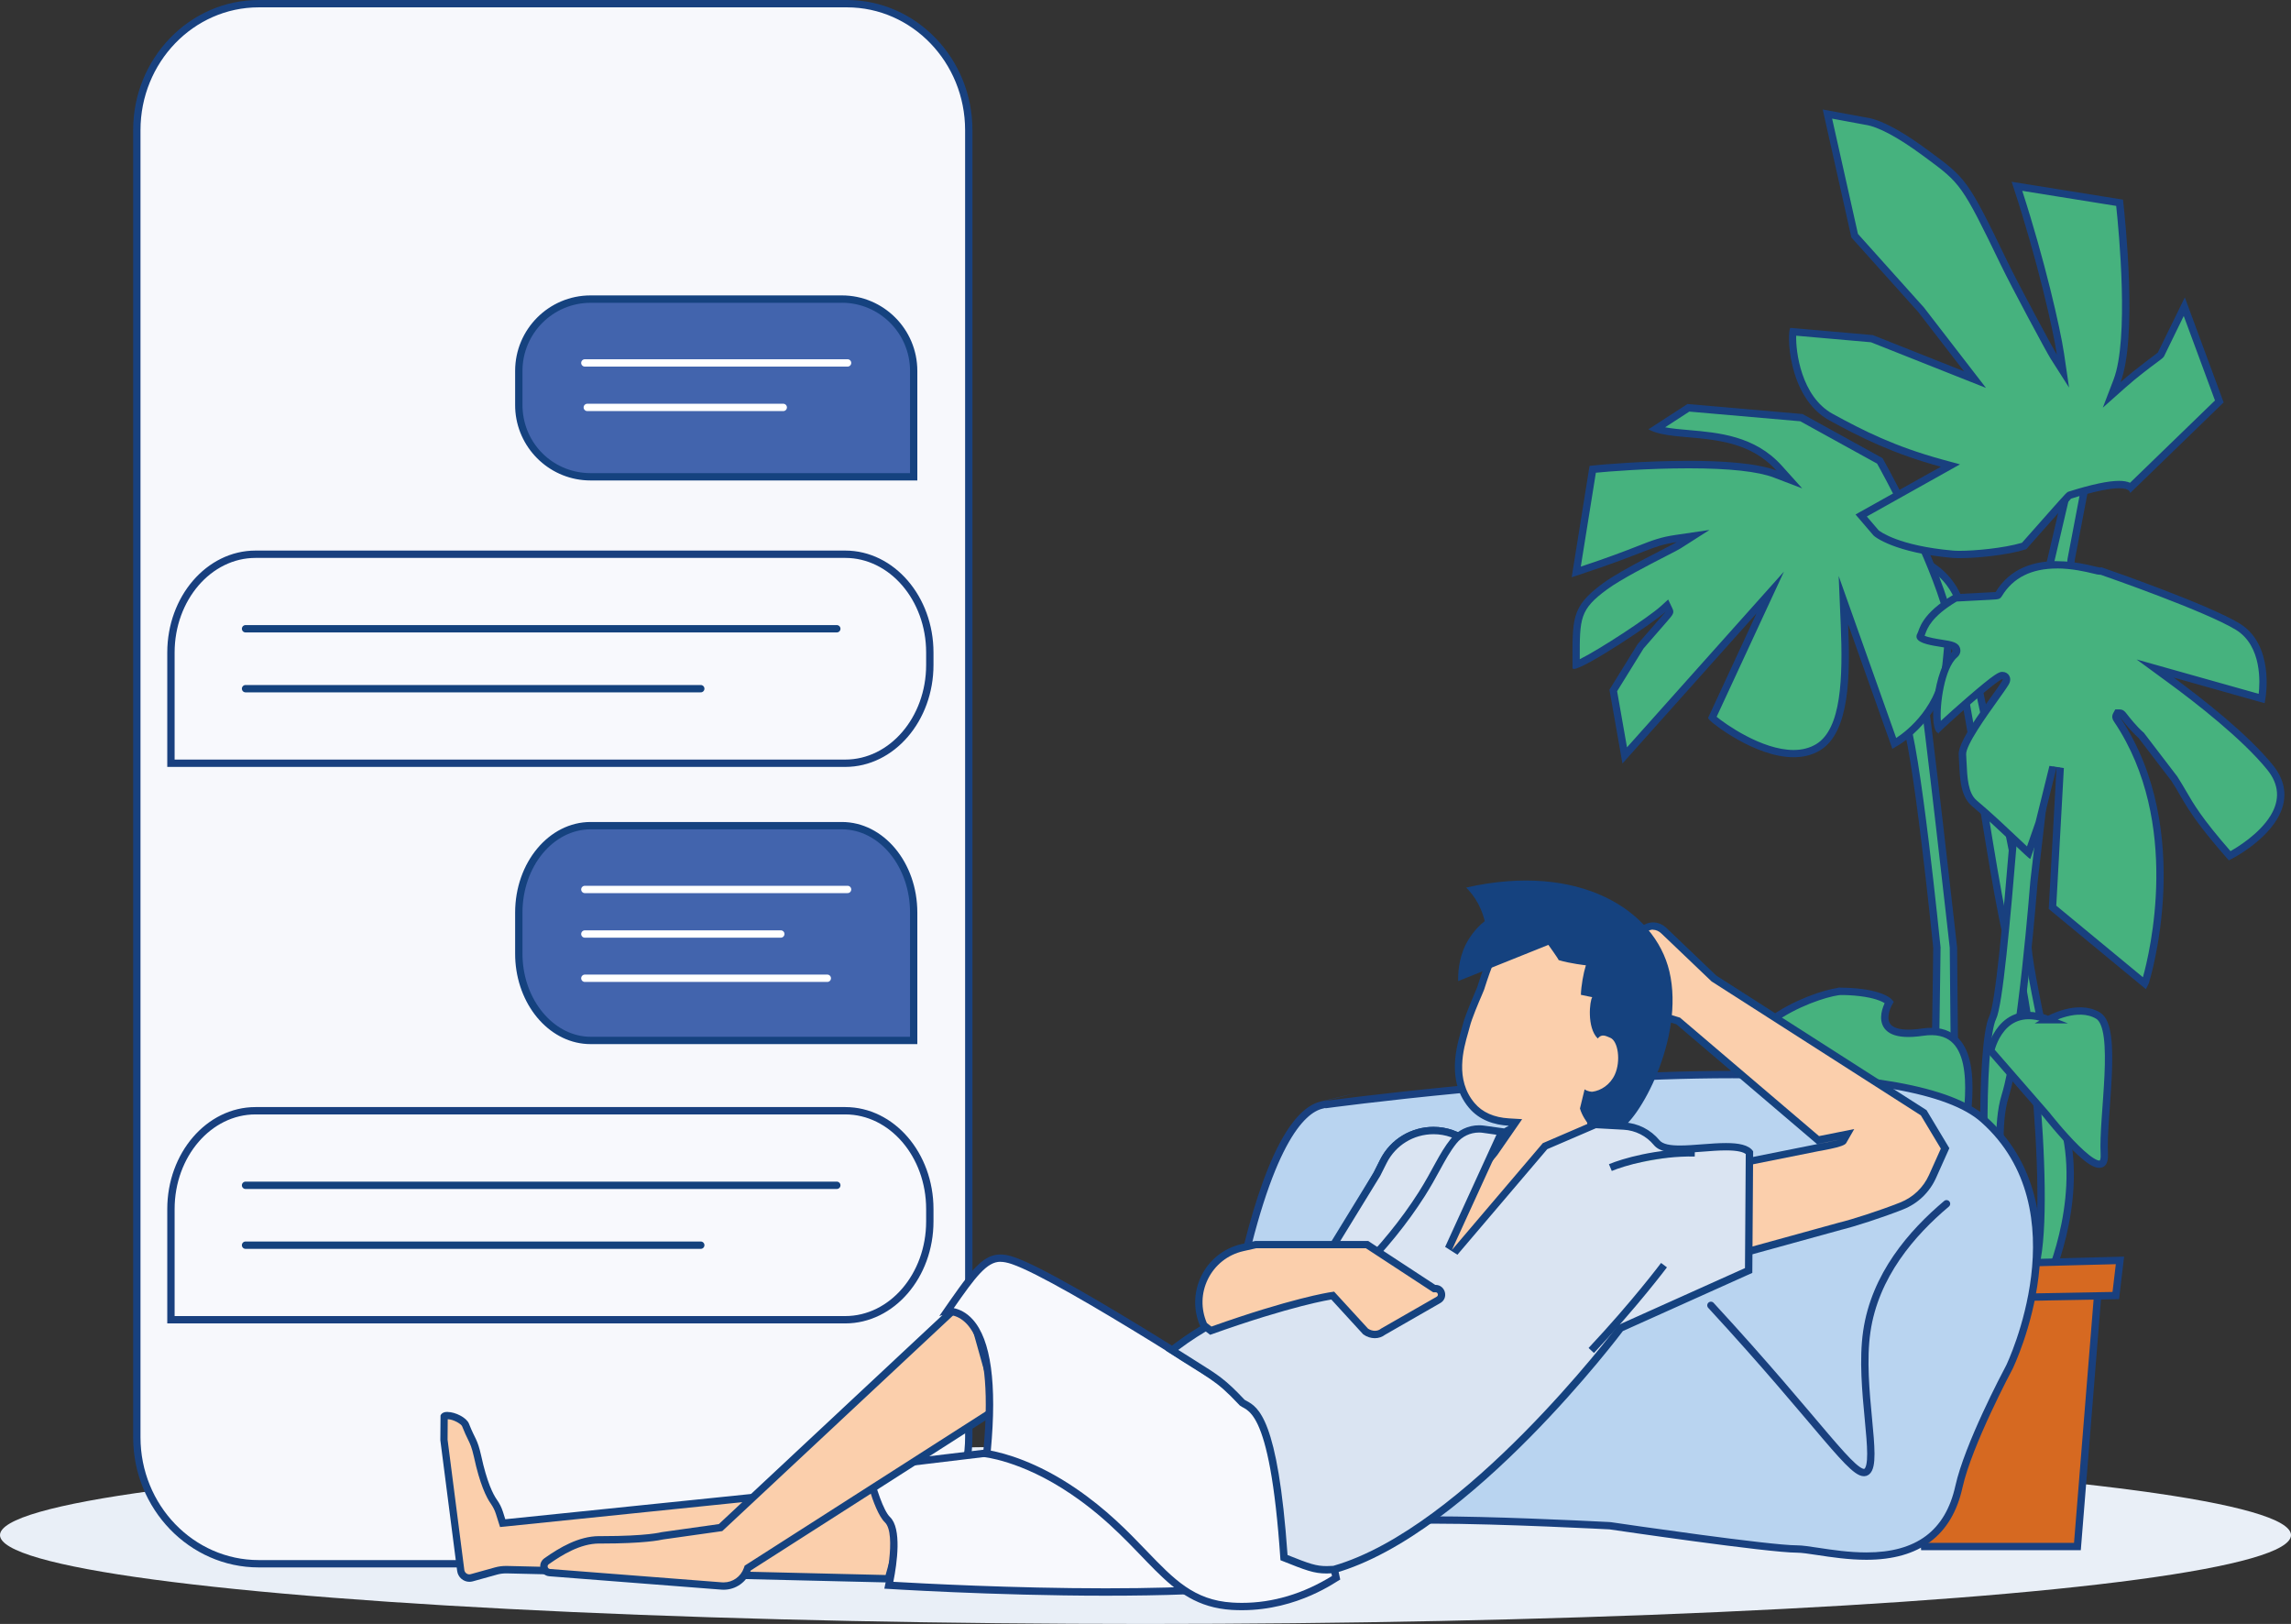 <?xml version="1.0" encoding="UTF-8"?>
<svg id="Ebene_2" data-name="Ebene 2" xmlns="http://www.w3.org/2000/svg" width="165.1mm" height="117.02mm" viewBox="0 0 468 331.71">
  <rect x="0" y="0" width="468" height="331.71" fill="#333333" stroke="none"/>
  <defs>
    <style>
      .cls-1 {
        fill: #b9d4f0;
      }

      .cls-2, .cls-3, .cls-4, .cls-5, .cls-6, .cls-7, .cls-8 {
        stroke-width: 1.5px;
      }

      .cls-2, .cls-3, .cls-4, .cls-6 {
        stroke: #19407f;
        stroke-miterlimit: 10;
      }

      .cls-2, .cls-9 {
        fill: #f8f9fd;
      }

      .cls-10 {
        fill: #4264ad;
      }

      .cls-11 {
        fill: #fbcfac;
      }

      .cls-12, .cls-6 {
        fill: #46b27e;
      }

      .cls-13 {
        fill: #19407f;
      }

      .cls-3, .cls-5, .cls-7 {
        fill: none;
        stroke-linecap: round;
      }

      .cls-4 {
        fill: #d66921;
      }

      .cls-5 {
        stroke: #14427d;
      }

      .cls-14 {
        fill: #15427f;
      }

      .cls-15 {
        fill: #18417f;
      }

      .cls-7 {
        stroke: #fff;
      }

      .cls-16 {
        fill: #f7f8fc;
      }

      .cls-8 {
        fill: #a2d2bb;
        stroke: #15427f;
      }

      .cls-17 {
        fill: #dae4f2;
      }

      .cls-18 {
        fill: #e9eff7;
      }
    </style>
  </defs>
  <g id="Text-Bild">
    <g id="Ebene_49" data-name="Ebene 49">
      <g>
        <ellipse class="cls-18" cx="234" cy="313.56" rx="234" ry="18.15"/>
        <g>
          <path class="cls-16" d="M52.85,319.41c-13.73,0-24.9-11.59-24.9-25.83V26.58C27.95,12.34,39.12.75,52.85.75h120.15c13.73,0,24.9,11.59,24.9,25.83v267c0,14.24-11.17,25.83-24.9,25.83H52.85Z"/>
          <path class="cls-15" d="M173,1.5c13.32,0,24.15,11.25,24.15,25.08v267c0,13.83-10.83,25.08-24.15,25.08H52.85c-13.32,0-24.15-11.25-24.15-25.08V26.58c0-13.83,10.83-25.08,24.15-25.08h120.15M173,0H52.85c-14.14,0-25.65,11.92-25.65,26.58v267c0,14.65,11.51,26.58,25.65,26.58h120.15c14.14,0,25.65-11.92,25.65-26.58V26.58c0-14.65-11.51-26.58-25.65-26.58h0Z"/>
        </g>
        <g>
          <g id="CHAT">
            <g id="Chat2">
              <path class="cls-2" d="M34.92,155.9v-22.61c0-11.07,7.75-20.08,17.28-20.08h120.46c9.53,0,17.28,9.01,17.28,20.08v2.53c0,11.07-7.75,20.08-17.28,20.08H34.92Z"/>
              <line id="Linie_1618-2" data-name="Linie 1618-2" class="cls-5" x1="50.16" y1="128.43" x2="170.94" y2="128.43"/>
              <line id="Linie_1654" data-name="Linie 1654" class="cls-5" x1="50.16" y1="140.67" x2="143.15" y2="140.67"/>
            </g>
            <g id="Chat1">
              <g id="Rechteck_28430" data-name="Rechteck 28430">
                <path class="cls-10" d="M120.65,97.39c-7.63,0-13.91-5.72-14.61-13.31-.04-.45-.06-.9-.06-1.35v-6.96c0-3.92,1.52-7.6,4.29-10.37,2.77-2.77,6.45-4.3,10.37-4.3h51.33c8.09,0,14.67,6.58,14.67,14.67v21.63h-66Z"/>
                <path class="cls-14" d="M171.98,61.84c7.67,0,13.92,6.24,13.92,13.92v20.88h-65.25c-7.24,0-13.2-5.43-13.86-12.63-.04-.43-.06-.86-.06-1.28v-6.96c0-7.68,6.24-13.92,13.92-13.92h51.33M171.98,60.34h-51.33c-8.52,0-15.42,6.91-15.42,15.42v6.96c0,.48.02.95.06,1.42.72,7.85,7.32,14,15.35,14h66.75v-22.38c0-8.52-6.9-15.42-15.42-15.42h0Z"/>
              </g>
              <path id="Pfad_67538" data-name="Pfad 67538" class="cls-7" d="M119.47,74.13h53.67"/>
              <path id="Pfad_67538-2" data-name="Pfad 67538" class="cls-7" d="M119.97,83.22h40.03"/>
            </g>
          </g>
          <g id="CHAT-2" data-name="CHAT">
            <g id="Chat2-2" data-name="Chat2">
              <path class="cls-2" d="M34.92,269.57v-22.61c0-11.07,7.75-20.08,17.28-20.08h120.46c9.53,0,17.28,9.01,17.28,20.08v2.53c0,11.07-7.75,20.08-17.28,20.08H34.92Z"/>
              <line id="Linie_1618-2-2" data-name="Linie 1618-2" class="cls-5" x1="50.16" y1="242.11" x2="170.94" y2="242.11"/>
              <line id="Linie_1654-2" data-name="Linie 1654" class="cls-5" x1="50.16" y1="254.34" x2="143.15" y2="254.34"/>
            </g>
            <g id="Chat1-2" data-name="Chat1">
              <g id="Rechteck_28430-2" data-name="Rechteck 28430">
                <path class="cls-10" d="M120.64,212.52c-7.63,0-13.91-6.92-14.61-16.11-.04-.54-.06-1.09-.06-1.65v-8.36c0-9.79,6.58-17.76,14.67-17.76h51.33c8.09,0,14.67,7.96,14.67,17.75v26.12h-66Z"/>
                <path class="cls-14" d="M171.98,169.4c7.67,0,13.92,7.63,13.92,17v25.37h-65.25c-7.11,0-13.2-6.77-13.86-15.41-.04-.53-.06-1.06-.06-1.59v-8.36c0-9.38,6.24-17.01,13.92-17.01h51.33M171.98,167.9h-51.33c-8.52,0-15.42,8.29-15.42,18.51v8.36c0,.57.02,1.14.06,1.7.72,9.42,7.32,16.8,15.35,16.8h66.75v-26.87c0-10.22-6.9-18.5-15.42-18.5h0Z"/>
              </g>
              <path id="Pfad_67538-3" data-name="Pfad 67538" class="cls-7" d="M119.47,181.68h53.67"/>
              <path id="Pfad_67538-4" data-name="Pfad 67538" class="cls-7" d="M119.47,190.78h40.03"/>
              <path id="Pfad_67538-5" data-name="Pfad 67538" class="cls-7" d="M119.47,199.82h49.53"/>
            </g>
          </g>
        </g>
        <g>
          <g>
            <path class="cls-6" d="M402.42,262.73s-8.02-24.05-7.6-28.27.84-40.93.84-40.93c0,0-4.22-42.2-6.75-47.26s2.11-19.83,2.11-19.83c0,0,8.86-4.22,10.13,0s-5.06,1.69-5.06,1.69c0,0-4.22,8.02-3.38,12.24s6.33,53.17,6.33,53.17l.42,44.73,7.17,23.21-4.22,1.27Z"/>
            <path class="cls-6" d="M361.07,115.89s29.96-3.8,35.02,5.06c5.06,8.86,11.81,69.2,15.19,74.26,3.38,5.06,8.44,56.54,3.8,65.4-4.64,8.86,2.95,1.69,2.95,1.69,0,0,7.6-16.03,3.8-31.65,0,0-8.02-34.18-7.6-38.4.42-4.22-13.08-65.82-13.08-65.82,0,0-.42-8.02-8.44-11.81-8.02-3.8-21.1-4.22-27.43-1.69-6.33,2.53-4.22,2.95-4.22,2.95Z"/>
            <path class="cls-6" d="M422.26,100.27s-6.33,27-7.6,32.91c-1.27,5.91-5.06,69.62-7.6,74.69-2.53,5.06-2.53,41.77.84,49.37,3.38,7.6,4.22,1.69,4.22,1.69,0,0-5.91-24.05-2.53-35.02,3.38-10.97,5.91-43.88,5.91-43.88l7.6-65.82,3.38-17.72-4.22,3.8Z"/>
            <path class="cls-6" d="M418.46,208.29s5.91-3.38,10.13-.84c4.22,2.53.84,20.68,1.27,28.27.42,7.6-11.81-8.02-11.81-8.02l-11.39-13.08s2.11-10.13,11.81-6.33Z"/>
            <path class="cls-6" d="M376.19,202.48c8.06.14,9.75,2.22,9.75,2.22,0,0-4.61,7.81,6.78,6.13,11.39-1.69,9.7,12.24,8.86,19.41-.54,4.6-6,7.23-13.4,3.99-2.14-.94.37-8.62-.74-9.16-3.79-1.86-4.95,9.14-7.98,11.08-4.26,2.73-23.45,8.86-23.45,8.86,0,0-.57-4.31-1.2-11.73-.11-1.31,11.91-7.81,11.8-9.31-.15-2.04-12.44.84-12.58-1.53-.84-13.92,19.01-20,22.16-19.95Z"/>
            <polygon class="cls-4" points="393.14 315.89 424.37 315.89 428.58 263.57 389.34 263.99 393.14 315.89"/>
            <polygon class="cls-4" points="383.69 258.72 433.06 257.45 432.21 264.63 385.8 265.47 383.69 258.72"/>
            <g>
              <path class="cls-12" d="M329.55,141.03l5.61-9.07c.06-.07,1.67-1.92,2.97-3.41q3.04-3.5,2.84-3.95l-.43-.93-.76.69c-2.89,2.62-14.87,10.38-17.81,11.41v-1.1c-.03-8.54-.03-10.57,5.9-14.92,2.82-2.07,8.6-5.04,12.05-6.81,1.56-.8,2.59-1.33,2.98-1.58l2.96-1.88-3.47.51c-2.99.44-4.53,1.04-7.61,2.24-2.58,1-6.11,2.38-12.45,4.47l-.34.11,3.37-20.96.16-.02c1.84-.2,10.51-.95,19.43-.95,8.38,0,14.32.65,17.67,1.93l2.91,1.11-2.08-2.31c-5.31-5.9-12.62-6.53-18.49-7.04-2.58-.22-4.89-.42-6.64-1.01l6.55-4.25,23.12,2.01,16.01,8.83c.76,1.36,9.35,16.8,13.19,28.99,1.23,3.92.8,8.07.52,10.82-.04.4-.08.76-.11,1.1-.93,10.54-8.82,15.72-10.39,16.65l-.26.16-10.39-29.28.21,4.97c.46,11.07.13,21.77-5.4,25.09-1.42.85-3.1,1.28-4.98,1.28-7.52,0-16.03-6.69-16.55-7.28l-.07-.09,11.84-25.55-29.72,33.28-2.34-13.27Z"/>
              <path class="cls-13" d="M345.06,84.07l22.7,1.98,15.69,8.65c1.23,2.21,9.23,16.75,12.96,28.46l.07.21c1.19,3.77.77,7.83.49,10.51-.04.4-.08.77-.11,1.11-.82,9.26-7.19,14.23-9.51,15.75l-8.42-23.71-3.33-9.38.42,9.94c.45,10.84.16,21.3-5.04,24.42-1.3.78-2.85,1.18-4.6,1.18-6.51,0-14.06-5.4-15.71-6.78l9.5-20.49,4.25-9.16-6.73,7.53-25.33,28.36-2.02-11.46,5.4-8.73c.31-.36,1.76-2.04,2.95-3.4l1.89-2.17c1.17-1.35,1.49-1.71,1.06-2.6l-.87-1.83-1.5,1.36c-2.53,2.29-12.65,8.92-16.56,10.83-.02-8.39-.02-10.15,5.6-14.27,2.77-2.03,8.52-4.99,11.95-6.75,1.72-.88,2.64-1.36,3.04-1.61l5.91-3.77-6.94,1.02c-3.07.45-4.64,1.06-7.77,2.29-2.45.96-5.77,2.25-11.58,4.18l3.08-19.18c2.47-.25,10.6-.9,18.94-.9s14.19.65,17.4,1.88l5.81,2.22-4.16-4.63c-5.5-6.12-12.98-6.76-18.98-7.28-1.8-.16-3.46-.3-4.86-.57l4.9-3.18M344.68,82.54l-7.94,5.15c5.47,3.05,18.17-.44,26.15,8.42-3.98-1.52-11.02-1.98-17.94-1.98-8.97,0-17.76.76-19.51.95l-.73.08-3.65,22.75,1.51-.5c14.12-4.64,14.65-5.9,19.94-6.68-1.23.78-11.02,5.45-15.07,8.42-6.65,4.88-6.21,7.28-6.21,17.29,0,.13.09.2.27.2,2.11,0,16.16-9.33,18.79-11.72,0,0,0,0,0,0,.02,0-5.71,6.57-5.76,6.65l-5.76,9.31,2.66,15.07,27.39-30.67-9.91,21.38.36.46c.46.59,9.27,7.55,17.13,7.55,1.89,0,3.72-.4,5.37-1.39,6.12-3.67,6.2-15.37,5.76-25.77l9.04,25.45,1.01-.61c.46-.27,9.75-5.59,10.78-17.25.23-2.64,1.02-7.56-.44-12.2t0,0c-4.01-12.74-13.2-29.05-13.3-29.21l-.06-.11-16.34-9.01-23.53-2.05h0Z"/>
            </g>
            <g>
              <path class="cls-12" d="M400.3,113.26c-.56,0-1.04-.02-1.42-.05-10.58-.94-15.15-3.77-15.71-4.42l-2.99-3.49,18.24-10.2-1.77-.48c-9.93-2.71-16.35-5.99-22.59-9.39-7.45-4.06-8.12-15.09-7.81-17.45l16.14,1.42,21.05,8.36-10.99-14.25-13.56-15.14-5.57-24.86,7.7,1.43s.11.02.19.03c2.67.39,6.9,2.64,11.91,6.33l.63.46c7.34,5.41,7.63,5.62,15.69,22.31,2.2,4.55,9.32,17.79,10.09,18.99l1.89,2.96-.51-3.47c-.78-5.3-4.11-19.75-8.78-33.95l-.11-.34,20.97,3.37.02.16c.49,4.52,2.79,27.51-.54,36.21l-1.1,2.88,2.3-2.05c2.41-2.14,5.11-4.15,6.56-5.23,1.1-.82,1.2-.9,1.27-1.12l4.71-9.63,7.16,19.36-18.1,17.55c-.5-.39-1.28-.58-2.37-.58-2.12,0-5.51.73-10.05,2.16h.05c-.29.12-.87.77-4,4.3-2.24,2.52-4.79,5.41-5.41,6.1-3.93,1.19-10.03,1.73-13.17,1.73h0Z"/>
              <path class="cls-13" d="M374.3,24.24l6.53,1.21c.09.02.18.03.27.05,2.55.37,6.66,2.57,11.57,6.19l.63.46c7.2,5.3,7.48,5.51,15.46,22.03,2.14,4.43,9.23,17.65,10.13,19.07l3.77,5.91-1.02-6.94c-.77-5.22-4-19.27-8.54-33.24l19.19,3.08c.57,5.31,2.64,27.15-.53,35.46l-2.2,5.75,4.6-4.09c2.38-2.12,5.06-4.12,6.5-5.19,1.15-.85,1.38-1.03,1.52-1.44l3.91-8.01,6.38,17.26-17.35,16.81c-.58-.26-1.34-.39-2.25-.39-2.19,0-5.64.73-10.24,2.18-.41.11-.54.25-4.13,4.3-2.14,2.42-4.64,5.24-5.46,6.17-3.86,1.13-9.71,1.64-12.75,1.64-.54,0-1.01-.02-1.35-.05-11.05-.98-14.86-3.87-15.2-4.16l-.04-.05-2.35-2.75,15.83-8.86,3.2-1.79-3.54-.97c-9.85-2.69-16.23-5.94-22.43-9.33-6.51-3.55-7.59-12.83-7.49-15.98l15.28,1.34,18.41,7.31,5.08,2.01-3.34-4.33-9.33-12.09-.03-.04-.04-.04-4.02-4.48-2.54-2.83-6.85-7.64-5.28-23.56M372.34,22.35l5.86,26.16,7.11,7.93,2.54,2.83,4.02,4.48,9.33,12.09-18.62-7.39-16.84-1.48c-.73.57-.73,14.16,7.98,18.91,6.5,3.55,13,6.8,22.75,9.46l-17.43,9.75,3.55,4.14c.27.46,4.6,3.7,16.25,4.73.39.03.89.05,1.48.05,3.39,0,9.63-.58,13.59-1.82,0,0,9.16-10.34,9.16-10.34,5.22-1.64,8.16-2.12,9.83-2.12,2.34,0,2.16.94,2.24.94,0,0,0,0,0,0l.11-.06,18.99-18.41-7.93-21.46-5.51,11.27c-.03.12-4.14,2.96-7.62,6.06,3.5-9.15.92-33.46.58-36.56l-.08-.73-22.75-3.65.5,1.51c4.64,14.12,7.97,28.54,8.75,33.82-.78-1.23-7.86-14.39-10.05-18.91-8.36-17.32-8.5-17.11-16.55-23.05-8.75-6.45-12.13-6.41-12.41-6.5l-8.81-1.63h0Z"/>
            </g>
            <g>
              <path class="cls-12" d="M419.28,185.32l1.57-28.49-1.48-.22-2.85,11.5-2.13,6.1c-.61-.55-1.53-1.42-2.42-2.27-2.4-2.27-5.68-5.37-8.66-7.87-2.04-1.71-2.2-5.09-2.35-8.37-.02-.53-.05-1.05-.08-1.57-.13-2.11,3.96-7.82,6.41-11.24,1-1.39,1.86-2.6,2.35-3.4.11-.18.39-.64.13-1.1l-.22-.38-.5-.03c-1.4,0-10.74,8.58-13.07,10.76-.12-.37-.31-1.16-.33-2.59-.07-4.45,1.37-10.52,3.63-12.46.49-.42.43-.88.38-1.05-.22-.78-1.19-.94-3.13-1.25-1.38-.22-3.95-.63-4.27-1.3-.04-.09.02-.25.09-.37.07-.13.15-.32.24-.57.41-1.14,1.35-3.8,6.87-7.04q8.59-.45,8.8-.73c2.45-4.02,6.43-6.02,11.89-6.02,3.2,0,6.05.69,7.59,1.05.71.17,1,.24,1.23.24h.05l.17-.02.1.03c.21.07,21.3,7.36,27.82,11.33,6.62,4.03,5.03,13.99,4.95,14.41l-.05.27-21.76-6.13,3.35,2.45c5.29,3.88,14.95,11.35,20.14,17.77,2.59,3.21,2.85,6.74.74,10.21-2.79,4.59-8.68,7.65-8.74,7.68l-.26.13-.22-.25c-6.04-6.92-7.71-9.8-9.33-12.59-.55-.94-1.06-1.84-1.74-2.87l-6.8-8.9-.06-.05c-1.38-1.18-2.93-3.17-3.52-3.91-.3-.38-.44-.57-.81-.57h-.45l-.21.4c-.21.4-.02.7.19,1,15.27,22.77,5.82,53.25,5.71,53.54l-.13.27-18.82-15.54Z"/>
              <path class="cls-13" d="M420.15,114.61v1.5h0c3.11,0,5.91.67,7.41,1.03.74.18,1.08.26,1.4.26h.14s.02,0,.02,0c1.38.48,21.35,7.43,27.6,11.23,5.41,3.29,4.93,10.95,4.68,13.09l-16.95-4.77-7.99-2.25,6.69,4.9c5.26,3.86,14.86,11.28,20,17.63,2.41,2.98,2.64,6.13.68,9.35-2.35,3.86-7.03,6.62-8.19,7.27-5.86-6.72-7.49-9.54-9.07-12.27-.53-.91-1.08-1.85-1.76-2.91l-.03-.05-.03-.04-6.72-8.79-.1-.13-.12-.1c-1.33-1.14-2.9-3.14-3.41-3.8-.31-.4-.67-.85-1.4-.85h-.9s-.43.79-.43.79c-.43.8.01,1.46.23,1.78,13.77,20.52,7.19,47.34,5.85,52.13l-17.7-14.62,1.55-28.11-2.95-.44-2.83,11.43-1.75,5.02c-.48-.45-1.03-.97-1.58-1.49-2.4-2.27-5.69-5.39-8.69-7.9-1.79-1.5-1.94-4.72-2.08-7.83-.02-.53-.05-1.06-.08-1.58-.11-1.85,4.2-7.86,6.27-10.76,1.01-1.41,1.88-2.62,2.38-3.44.41-.68.46-1.3.15-1.86-.27-.49-.8-.79-1.37-.79h-.02c-.64,0-1.25.05-7.39,5.37-1.86,1.61-3.84,3.38-5.19,4.63-.26-3.21.71-10.74,3.32-12.97.57-.49.8-1.17.61-1.83-.35-1.25-1.62-1.45-3.73-1.78-.94-.15-2.77-.44-3.52-.81.06-.14.11-.28.17-.43.38-1.05,1.24-3.49,6.38-6.55l3.84-.2,2.9-.15c1.91-.1,2.07-.11,2.49-.74l.02-.03.02-.03c2.26-3.72,6.03-5.6,11.21-5.6v-1.5M420.15,114.61c-4.4,0-9.42,1.27-12.49,6.32,0,0-8.42.44-8.42.44-6.87,3.99-7.14,7.28-7.54,7.98-1.77,3.1,8.59,2.48,7.09,3.77-3.93,3.37-4.94,16.38-2.79,16.62,1.24-1.34,12.07-11.01,13.04-11.01.11,0,.09.12-.06.37-1.79,2.95-9.06,11.84-8.86,15.07.24,3.85.05,8.25,2.7,10.47,5.28,4.42,11.56,10.81,11.93,10.81h0l2.5-7.16,2.85-11.5-1.59,28.87,19.85,16.39.58-1.18c.11-.23,9.73-31.09-5.79-54.23-.11-.16-.16-.23-.15-.23.03,0,2.06,2.77,3.84,4.3l6.72,8.79c2.66,4.06,3.01,6.24,11.13,15.54l.61.69.78-.4c.25-.13,6.17-3.24,9.04-7.96,2.29-3.76,2.01-7.59-.8-11.07-5.15-6.37-14.52-13.68-20.28-17.9l18.57,5.23.19-1.1c.07-.44,1.76-10.88-5.3-15.18-6.51-3.96-27.09-11.09-27.96-11.39l-.27-.09-.27.04s-.02,0-.03,0c-.55,0-4.37-1.29-8.81-1.29h0ZM396.14,149.74s-.05,0-.07,0c-.02,0-.04,0-.06,0-.09.1-.13.15-.11.15.02,0,.1-.05.24-.15h0Z"/>
            </g>
          </g>
          <g>
            <g id="Sitz">
              <g>
                <path class="cls-1" d="M381.26,317.85c-3.62,0-7.09-.53-9.88-.95-1.77-.27-3.29-.5-4.28-.5-5.64,0-34.81-4.25-38.12-4.74l-.17-.02h-.27c-5.32-.29-23.62-1.17-35.78-1.17-5.56,0-9.16.18-10.72.54-.44.1-.97.15-1.58.15-8.45,0-31.77-9.75-32.76-10.17l-.55-.23c.67-6.66,7.54-71.33,22.82-75.04.24-.06.47-.11.69-.17v.08c1.88-.25,45.85-6.14,83.22-6.14,27.24,0,44.5,3.07,51.32,9.13,20.77,18.48,5.46,50.29,5.31,50.61-.85,1.6-8.43,15.96-10.32,24.46-2.09,9.39-8.44,14.15-18.89,14.15Z"/>
                <path class="cls-13" d="M353.86,220.24c27.05,0,44.14,3.01,50.82,8.95,20.3,18.05,5.28,49.4,5.15,49.68-.86,1.62-8.49,16.07-10.4,24.66-2.03,9.13-7.97,13.57-18.16,13.57-3.56,0-7-.52-9.77-.94-1.8-.27-3.35-.51-4.4-.51-5.64,0-34.76-4.25-38.09-4.74h-.08s-.08-.01-.08-.01l-.34-.02c-6.83-.35-24-1.15-35.76-1.15-5.62,0-9.28.19-10.89.56-.38.09-.86.13-1.41.13-6.66,0-24.15-6.61-32.47-10.11l-.04-.02c.43-4.18,2.13-19.68,5.32-35.37,6.39-31.45,13.32-37.6,16.88-38.46.21-.05.42-.1.61-.15v.07c.46-.06,45.4-6.14,83.11-6.14M353.86,218.74c-38.05,0-82.85,6.09-83.3,6.15,0,0,6.97-1.73,6.87-1.73-.05,0-1.97.46-7.65,1.83-16.74,4.06-23.44,76.24-23.44,76.24l1.06.45c.99.42,24.41,10.23,33.05,10.23.67,0,1.26-.06,1.75-.17,1.03-.24,3.69-.52,10.55-.52,14,0,35.93,1.17,36.04,1.17,1.32.19,32.36,4.76,38.31,4.76.93,0,2.43.23,4.17.49,2.82.43,6.33.96,10,.96,10.85,0,17.45-4.96,19.62-14.74,1.94-8.74,10.16-24.1,10.26-24.3.16-.32,15.75-32.62-5.48-51.5-6.96-6.19-24.39-9.32-51.82-9.32h0Z"/>
              </g>
              <path class="cls-3" d="M397.63,245.88c-7.08,5.97-14.63,14.62-16.29,26.13-1.65,11.38,2.55,26.68-.03,28.6-2.37,1.76-9.33-9.61-31.81-33.98"/>
            </g>
            <g id="Mann-Liegend">
              <g>
                <g>
                  <g>
                    <path class="cls-11" d="M103.36,320.61c-.69,0-1.38.09-2.04.28l-4.96,1.38c-.16.04-.32.07-.48.07-.89,0-1.65-.67-1.76-1.55l-3.43-26.67.04-4.79c.15-.16.49-.18.69-.18,1.33,0,3.32,1.03,3.66,1.89.49,1.26.87,2.02,1.17,2.62.49,1,.81,1.65,1.3,3.8,1.16,5.41,2.45,8.03,3.33,9.28.5.71.88,1.48,1.13,2.28l.67,2.1,84.38-8.67-5.58,20.03-78.12-1.86Z"/>
                    <path class="cls-14" d="M91.48,289.89c1.18.03,2.73.98,2.91,1.42.51,1.29.89,2.06,1.19,2.68.48.98.77,1.57,1.24,3.61,1.19,5.54,2.53,8.26,3.45,9.56.45.65.8,1.34,1.03,2.07l.48,1.52.37,1.16,1.21-.12,82.68-8.49-5.13,18.41-77.36-1.85h-.2c-.76,0-1.51.1-2.24.3l-4.96,1.38c-.09.03-.19.04-.28.04-.51,0-.95-.39-1.02-.9l-3.42-26.62.03-4.18M91.43,288.39c-.68,0-1.23.22-1.44.74l-.04,5.04,3.44,26.72c.17,1.29,1.27,2.21,2.5,2.21.22,0,.45-.03.68-.09l4.96-1.38c.6-.17,1.22-.25,1.84-.25.05,0,.11,0,.16,0l78.53,1.87,6.03-21.65-84.87,8.72-.48-1.52c-.28-.89-.7-1.72-1.24-2.48-.77-1.09-2.04-3.58-3.21-9.01-.81-3.55-1.2-3.22-2.5-6.53-.48-1.21-2.77-2.37-4.36-2.37h0Z"/>
                  </g>
                  <g id="Pants">
                    <path class="cls-9" d="M225.85,325.18c-20.08,0-39.93-1.12-44.27-1.38.6-2.85,2.09-11.1-.29-13.39-1.74-1.68-3.42-7.68-4.13-10.68l71.06-8.53c1.96.94,18.42,9.01,29.79,19.29-.4.76-1.14,2.2-2.17,4.2-.93,1.82-2.1,4.09-2.25,4.33-2.13,2.79-12.17,6.16-47.74,6.16,0,0,0,0,0,0Z"/>
                    <path class="cls-13" d="M248.09,291.97c2.61,1.27,18.02,8.95,28.99,18.68-.41.78-1.02,1.98-1.91,3.71-.87,1.7-1.95,3.8-2.19,4.22-1.77,2.21-10.3,5.85-47.13,5.85-18.94,0-37.68-1-43.36-1.33.76-3.83,1.76-10.88-.68-13.23-1.36-1.31-2.86-5.99-3.72-9.5l70-8.4M248.34,290.43l-72.1,8.65s2.02,9.46,4.52,11.87c2.5,2.41-.11,13.55-.11,13.55,0,0,22.3,1.44,45.2,1.44s44.42-1.32,48.36-6.49c.21-.28,4.36-8.52,4.74-9.12-12.28-11.29-30.61-19.9-30.61-19.9h0Z"/>
                  </g>
                  <g>
                    <path class="cls-11" d="M147.82,323.96c-.13,0-.27,0-.4-.02l-35.13-2.72c-.66-.05-1.02-.52-1.14-.94-.12-.42-.05-1.01.5-1.39,2.86-2.02,6.66-4.34,10.67-4.37h.62c8.76,0,11.89-.7,12.35-.82l11.89-1.68,50.41-47.11,6.34,22.63-51.19,32.74-.09.24c-.72,2.05-2.66,3.43-4.83,3.43h0Z"/>
                    <path class="cls-14" d="M197.2,266.3l5.86,20.91-50.5,32.31-.44.28-.17.49c-.61,1.75-2.27,2.93-4.12,2.93-.11,0-.23,0-.34-.01l-35.13-2.73c-.33-.03-.44-.26-.47-.39-.04-.14-.06-.39.21-.58,2.77-1.95,6.44-4.2,10.23-4.23h.63c8.53,0,11.84-.68,12.49-.83l11.62-1.64.47-.07.35-.32,49.34-46.1M197.98,263.52l-51.14,47.79-11.7,1.65s-2.86.81-12.2.81c-.2,0-.41,0-.62,0-4.11.03-7.99,2.32-11.1,4.51-1.56,1.1-.89,3.54,1.01,3.69l35.13,2.73c.15.01.31.02.46.02,2.48,0,4.71-1.56,5.54-3.93l51.44-32.9-6.82-24.35h0Z"/>
                  </g>
                  <g id="Pants-2" data-name="Pants">
                    <path class="cls-9" d="M253.68,328.15c-.65,0-1.32-.02-2-.06-8.12-.5-12.28-4.83-18.03-10.81-3.78-3.93-8.07-8.39-14.45-12.72-8.57-5.82-15.4-7.28-17.62-7.62,1.36-13.83.2-22.88-3.44-26.91-1.63-1.81-3.43-2.21-4.66-2.21,5.3-7.64,7.61-10.83,10.86-10.83.75,0,1.59.16,2.58.5,10.26,3.49,50.46,29.66,53.34,31.53.97,1.81,9.56,18.16,12.67,33.24-.04.02-.08.05-.12.08-6.12,3.85-12.56,5.81-19.12,5.81h0Z"/>
                    <path class="cls-13" d="M204.35,257.74c.66,0,1.43.15,2.34.46,10.01,3.41,49.05,28.77,53.01,31.35,1.29,2.43,9.3,17.9,12.4,32.36-5.9,3.64-12.09,5.49-18.4,5.49-.65,0-1.31-.02-1.96-.06-7.82-.48-11.9-4.72-17.54-10.59-3.81-3.96-8.12-8.44-14.57-12.82-7.92-5.37-14.41-7.09-17.23-7.62,1.27-13.66.03-22.67-3.69-26.79-1.29-1.43-2.69-2.07-3.88-2.32,4.51-6.49,6.8-9.47,9.53-9.47M204.35,256.24c-3.85,0-6.35,3.74-12.47,12.57,0,0,.63-.25,1.56-.25,3.2,0,10.01,2.94,7.32,29.03,0,0,7.78.64,18.02,7.59,16,10.85,18.96,22.8,32.86,23.66.69.04,1.38.06,2.05.06,11.55,0,19.46-6.01,20.09-6.26-3.24-16.36-12.94-34.14-12.94-34.14,0,0-42.86-28.04-53.67-31.72-1.04-.36-1.96-.54-2.82-.54h0Z"/>
                  </g>
                </g>
                <g>
                  <g>
                    <path class="cls-11" d="M344.84,239.72l27.99-5.6-30.02-25.58-28.75-8.66h-.06c-.68-.09-.97-.6-1.02-1.04s.13-1,.77-1.23l22.57-8.1.05-.03c.39-.22.82-.33,1.28-.33.8,0,1.62.35,2.25.97l10.2,9.73,42.86,27.44,4.37,7.28-2.57,5.73c-1.24,2.76-3.47,4.9-6.3,6.02-4.25,1.68-9.94,3.5-12.59,4.14l-25.45,7.02-5.58-17.76Z"/>
                    <path class="cls-14" d="M337.65,189.91c.61,0,1.24.28,1.74.77l10.13,9.67.1.1.12.08,42.65,27.3,4.08,6.79-2.41,5.37c-1.16,2.58-3.25,4.58-5.89,5.63-4.22,1.67-9.86,3.48-12.53,4.12l-24.73,6.82-5.11-16.28,25.57-5.12c.24-.03.78-.13,2.5-.48q2.92-.6,3.26-1.19l1.65-2.87-3.24.65-3.95.79-28.17-24-.24-.2-.3-.09-28.54-8.6-.12-.04-.12-.02c-.08-.01-.33-.04-.36-.37-.04-.33.2-.41.28-.44l22.51-8.08.11-.04.11-.06c.28-.15.59-.23.92-.23M337.65,188.41c-.57,0-1.13.14-1.64.42l-22.51,8.08c-1.9.68-1.6,3.46.41,3.71l28.54,8.6,28.73,24.47,4.67-.93h0s-4.48.94-4.66.94c0,0,0,0,0,0h0l-27.29,5.46,6.05,19.25,26.13-7.2c2.64-.64,8.3-2.44,12.69-4.18,2.99-1.18,5.39-3.48,6.71-6.41l2.73-6.09-4.66-7.77-42.95-27.49-10.13-9.67c-.79-.78-1.79-1.19-2.78-1.19h0Z"/>
                  </g>
                  <g id="Kopf">
                    <g>
                      <path class="cls-11" d="M296.95,245.67l8.34-10.23,4.28-6.16-1.33-.08c-3.31-.19-5.87-1.34-7.6-3.41-4.29-5.12-2.36-11.85-1.43-15.09.14-.47.25-.88.33-1.21.39-1.62,1.81-4.94,2.5-6.54.23-.54.38-.9.41-.99.89-2.8,1.58-4.72,2.05-5.69h0s2.08-3.06,5.82-5.33c.42-.25.86-.53,1.3-.8,3.13-1.95,6.68-4.16,10.64-4.16,1.99,0,3.87.56,5.75,1.7,8.65,5.28,9.57,18.17,7.46,25.64-.13.47-.18,1.14-.24,2.07-.21,3.26-.61,9.24-5.62,12.66-.95-.82-2.55-2.06-3.52-2.06-.34,0-.57.13-.71.23-.43.34-.83.66-.64,1.2l.13.38.79,11.99-32.57,18.45,3.84-12.56Z"/>
                      <path class="cls-14" d="M322.26,186.72h0c1.85,0,3.6.52,5.36,1.59,8.23,5.02,9.11,17.76,7.12,24.79-.15.54-.2,1.25-.26,2.23-.21,3.23-.56,8.51-4.83,11.76-1.5-1.24-2.7-1.86-3.56-1.86-.44,0-.85.14-1.17.4-.44.34-1.25.99-.88,2.03l.1.27.75,11.44-30.52,17.29,3.25-10.62,8.25-10.12.04-.05.03-.05,3.48-5.02,1.52-2.2-2.67-.16c-3.09-.18-5.47-1.24-7.07-3.15-4.04-4.81-2.24-11.05-1.28-14.4.14-.48.26-.9.34-1.24.38-1.56,1.83-4.97,2.46-6.42.31-.72.39-.91.44-1.06.85-2.67,1.51-4.52,1.97-5.5.34-.48,2.28-3.12,5.58-5.11.42-.26.86-.53,1.31-.81,3.05-1.9,6.5-4.05,10.24-4.05M322.26,185.22c-4.77,0-8.96,3.03-12.33,5.07-3.98,2.41-6.11,5.64-6.11,5.64-.2.42-.76,1.61-2.09,5.79-.11.35-2.39,5.39-2.92,7.58-.65,2.71-3.91,10.81,1.25,16.96,2.17,2.59,5.21,3.51,8.13,3.68l-3.48,5.02-8.44,10.35-4.44,14.5,34.61-19.61-.85-12.98c.03-.05,0-.06-.02-.06-.03,0-.07.01-.1.01-.05,0-.03-.05.38-.37.06-.05.14-.07.24-.07.97,0,3.45,2.25,3.45,2.25,7.21-4.45,6.09-13.51,6.65-15.47,2.13-7.54,1.24-20.97-7.79-26.48-2.13-1.3-4.19-1.81-6.14-1.81h0Z"/>
                    </g>
                    <path class="cls-14" d="M299.38,193.01c.85-1.73,1.97-2.99,2.21-3.26.63-.7,1.23-1.23,1.71-1.6-.22-.93-.62-2.19-1.34-3.55-.82-1.53-1.76-2.61-2.46-3.3,23.07-5.25,38.56,4.59,41.52,17.13,3.22,13.67-6.35,30.84-10.44,32.44-2.14.84-3.98,2.66-3.97,2.74-.34-2.41-2.99-4.22-3.86-7.19-.01-.04.96-3.87.95-3.91.6.44,1.48.51,1.58.49,1.78-.23,3.67-1.46,4.6-3.52,1.26-2.79.65-6.84-.93-7.5-.99-.41-1.74-.86-2.57.14-2.27-2.24-1.63-7.75-1.12-8.43-.77-.16-1.55-.33-2.32-.49.06-1.84.51-4.4,1.02-6.03,0,0-3.17-.34-5.56-1.06-.05-.26-2.1-3.11-2.1-3.11-6.01,2.45-12.42,4.95-18.43,7.4-.03-1.35.05-4.43,1.51-7.39Z"/>
                  </g>
                  <g id="Torso">
                    <g>
                      <path class="cls-11" d="M263.74,270.41l17.55-30.59,1.3-2.58c1.95-3.89,5.88-6.31,10.25-6.31,2.65,0,5.14.89,7.21,2.58l.68.55-23.41,37.36-13.57-1Z"/>
                      <path class="cls-14" d="M292.83,231.67h0c2.47,0,4.8.83,6.74,2.41l.16.13-22.82,36.42-11.93-.88,16.95-29.56.02-.04.02-.04,1.28-2.55c1.83-3.64,5.5-5.9,9.58-5.9M292.83,230.17c-4.42,0-8.74,2.39-10.92,6.73l-1.28,2.55-18.14,31.63,15.21,1.12,24-38.31-1.19-.97c-2.29-1.86-5-2.75-7.68-2.75h0Z"/>
                    </g>
                    <g>
                      <path class="cls-17" d="M272.44,254.24l8.83-14.41,1.31-2.6c1.95-3.89,5.88-6.31,10.25-6.31,2.65,0,5.14.89,7.21,2.58l.7.57-14.24,25.49-14.05-5.31Z"/>
                      <path class="cls-14" d="M292.83,231.67h0c2.47,0,4.8.83,6.74,2.41l.21.17-13.62,24.37-12.6-4.76,8.36-13.63.03-.05.03-.06,1.28-2.55c1.83-3.64,5.5-5.9,9.58-5.9M292.83,230.17c-4.42,0-8.74,2.39-10.92,6.73l-1.28,2.55-9.31,15.18,15.51,5.86,14.87-26.6-1.19-.97c-2.29-1.86-5-2.75-7.68-2.75h0Z"/>
                    </g>
                    <g>
                      <path class="cls-17" d="M271,320.65c-2.35,0-3.7-.48-8.72-2.48-1.92-28.06-5.92-30.22-8.08-31.38-.25-.13-.45-.24-.53-.35-3.81-4.05-5.28-4.97-9.64-7.7-1.26-.79-2.76-1.73-4.64-2.95,11.01-8.51,18.5-9.46,24.55-10.22,4.87-.62,9.07-1.15,13.33-5.43,5.21-5.24,9.63-10.68,13.13-16.18,1.22-1.92,2.18-3.67,3.03-5.22,1.17-2.13,2.18-3.97,3.51-5.64,1.27-1.59,3.17-2.5,5.2-2.5.31,0,.61.02.92.06l3.75.52-10.9,23.83,1.25.8,18.46-21.69,10.27-4.42,5.84.32c2.59.14,5.03,1.38,6.69,3.38.77.93,2.23,1.34,4.75,1.34,1.4,0,2.94-.12,4.58-.25,1.63-.13,3.32-.26,4.83-.26,2.55,0,4.12.39,4.8,1.19l-.17,24.1-26.18,11.76-.12.15c-.31.41-31.31,41.44-58.43,49.16-.54.03-1.02.05-1.47.05h0Z"/>
                      <path class="cls-14" d="M326.02,230.45l5.66.31c2.39.13,4.63,1.27,6.15,3.11,1.18,1.43,3.47,1.62,5.33,1.62,1.43,0,2.99-.12,4.64-.25,1.62-.13,3.29-.26,4.77-.26,2.45,0,3.56.36,4.05.75l-.16,23.29-25.56,11.48-.35.16-.23.31c-.31.41-31.1,41.16-57.96,48.87-.53.03-.96.05-1.34.05-2.15,0-3.45-.44-8-2.26-1.97-28.02-6.01-30.21-8.44-31.52-.11-.06-.26-.14-.32-.18l-.02-.02-.05-.05c-3.83-4.07-5.32-5-9.75-7.77-1.04-.65-2.27-1.42-3.74-2.36,10.39-7.79,17.54-8.69,23.34-9.43,5-.63,9.32-1.18,13.77-5.65,5.25-5.28,9.7-10.76,13.23-16.31,1.23-1.94,2.2-3.7,3.05-5.26,1.15-2.1,2.14-3.92,3.43-5.53,1.13-1.41,2.81-2.22,4.61-2.22.27,0,.54.02.81.06l2.75.39-10.48,22.91,2.51,1.6,18.35-21.56,9.95-4.28M325.75,228.94l-10.59,4.56-18.57,21.82,11.61-25.38-.94.55-4.1-.57c-.34-.05-.68-.07-1.02-.07-2.23,0-4.36,1.01-5.78,2.78-2.38,2.96-3.73,6.44-6.58,10.92-3.56,5.59-7.93,10.92-13.03,16.06-9.35,9.4-18.03-.13-38.64,16.24,9.19,6,10.05,5.81,14.98,11.05,1.25,1.6,6.28-1.09,8.48,31.79,5.27,2.11,6.83,2.71,9.44,2.71.49,0,1.01-.02,1.6-.06,27.71-7.83,58.91-49.46,58.91-49.46l26.44-11.88.17-24.83c-.87-1.33-3-1.69-5.55-1.69-3.02,0-6.62.5-9.41.5-1.94,0-3.49-.24-4.17-1.07-1.8-2.17-4.41-3.5-7.23-3.65l-6.01-.33h0Z"/>
                    </g>
                    <path class="cls-8" d="M346.21,235.48c-7.67-.14-14.65,1.92-17.25,3.01"/>
                    <path class="cls-8" d="M325.06,275.85c8.96-9.55,14.86-17.43,14.86-17.43"/>
                  </g>
                  <g>
                    <path class="cls-11" d="M280.85,272.58c-.65,0-1.3-.21-1.87-.61l-6.72-7.34-.39.06c-.32.05-8.08,1.25-24.51,7.11l-1.42-1.08c-1.41-3.12-1.37-6.65.13-9.74,1.53-3.14,4.36-5.38,7.76-6.15l2.7-.61h22.75l13.7,8.98s.24,0,.24,0c.75,0,1.12.48,1.23.94.11.45.01,1.05-.61,1.39l-11.29,6.47-.04.03c-.47.36-1.04.55-1.65.55Z"/>
                    <path class="cls-14" d="M279.04,254.98l13.32,8.72.41.26h.47c.31-.01.42.19.47.36.06.24-.02.43-.27.57l-11.23,6.44-.09.05-.08.06c-.33.26-.75.39-1.19.39s-.95-.15-1.38-.43l-6.4-6.98-.54-.59-.79.12c-.32.05-8.03,1.24-24.27,7.01l-.94-.72c-1.24-2.87-1.18-6.1.2-8.93,1.43-2.93,4.07-5.03,7.25-5.75l2.62-.59h22.44M279.49,253.48h-23.06l-2.78.63c-7.61,1.72-11.66,10.05-8.33,17.1l1.89,1.44c16.82-6.03,24.75-7.21,24.75-7.21l6.51,7.11c.73.53,1.56.79,2.37.79.76,0,1.5-.24,2.11-.71l11.23-6.44c1.82-.99,1.1-3.74-.94-3.74-.02,0-.04,0-.06,0l-13.69-8.97h0Z"/>
                  </g>
                </g>
              </g>
            </g>
          </g>
        </g>
      </g>
    </g>
  </g>
</svg>